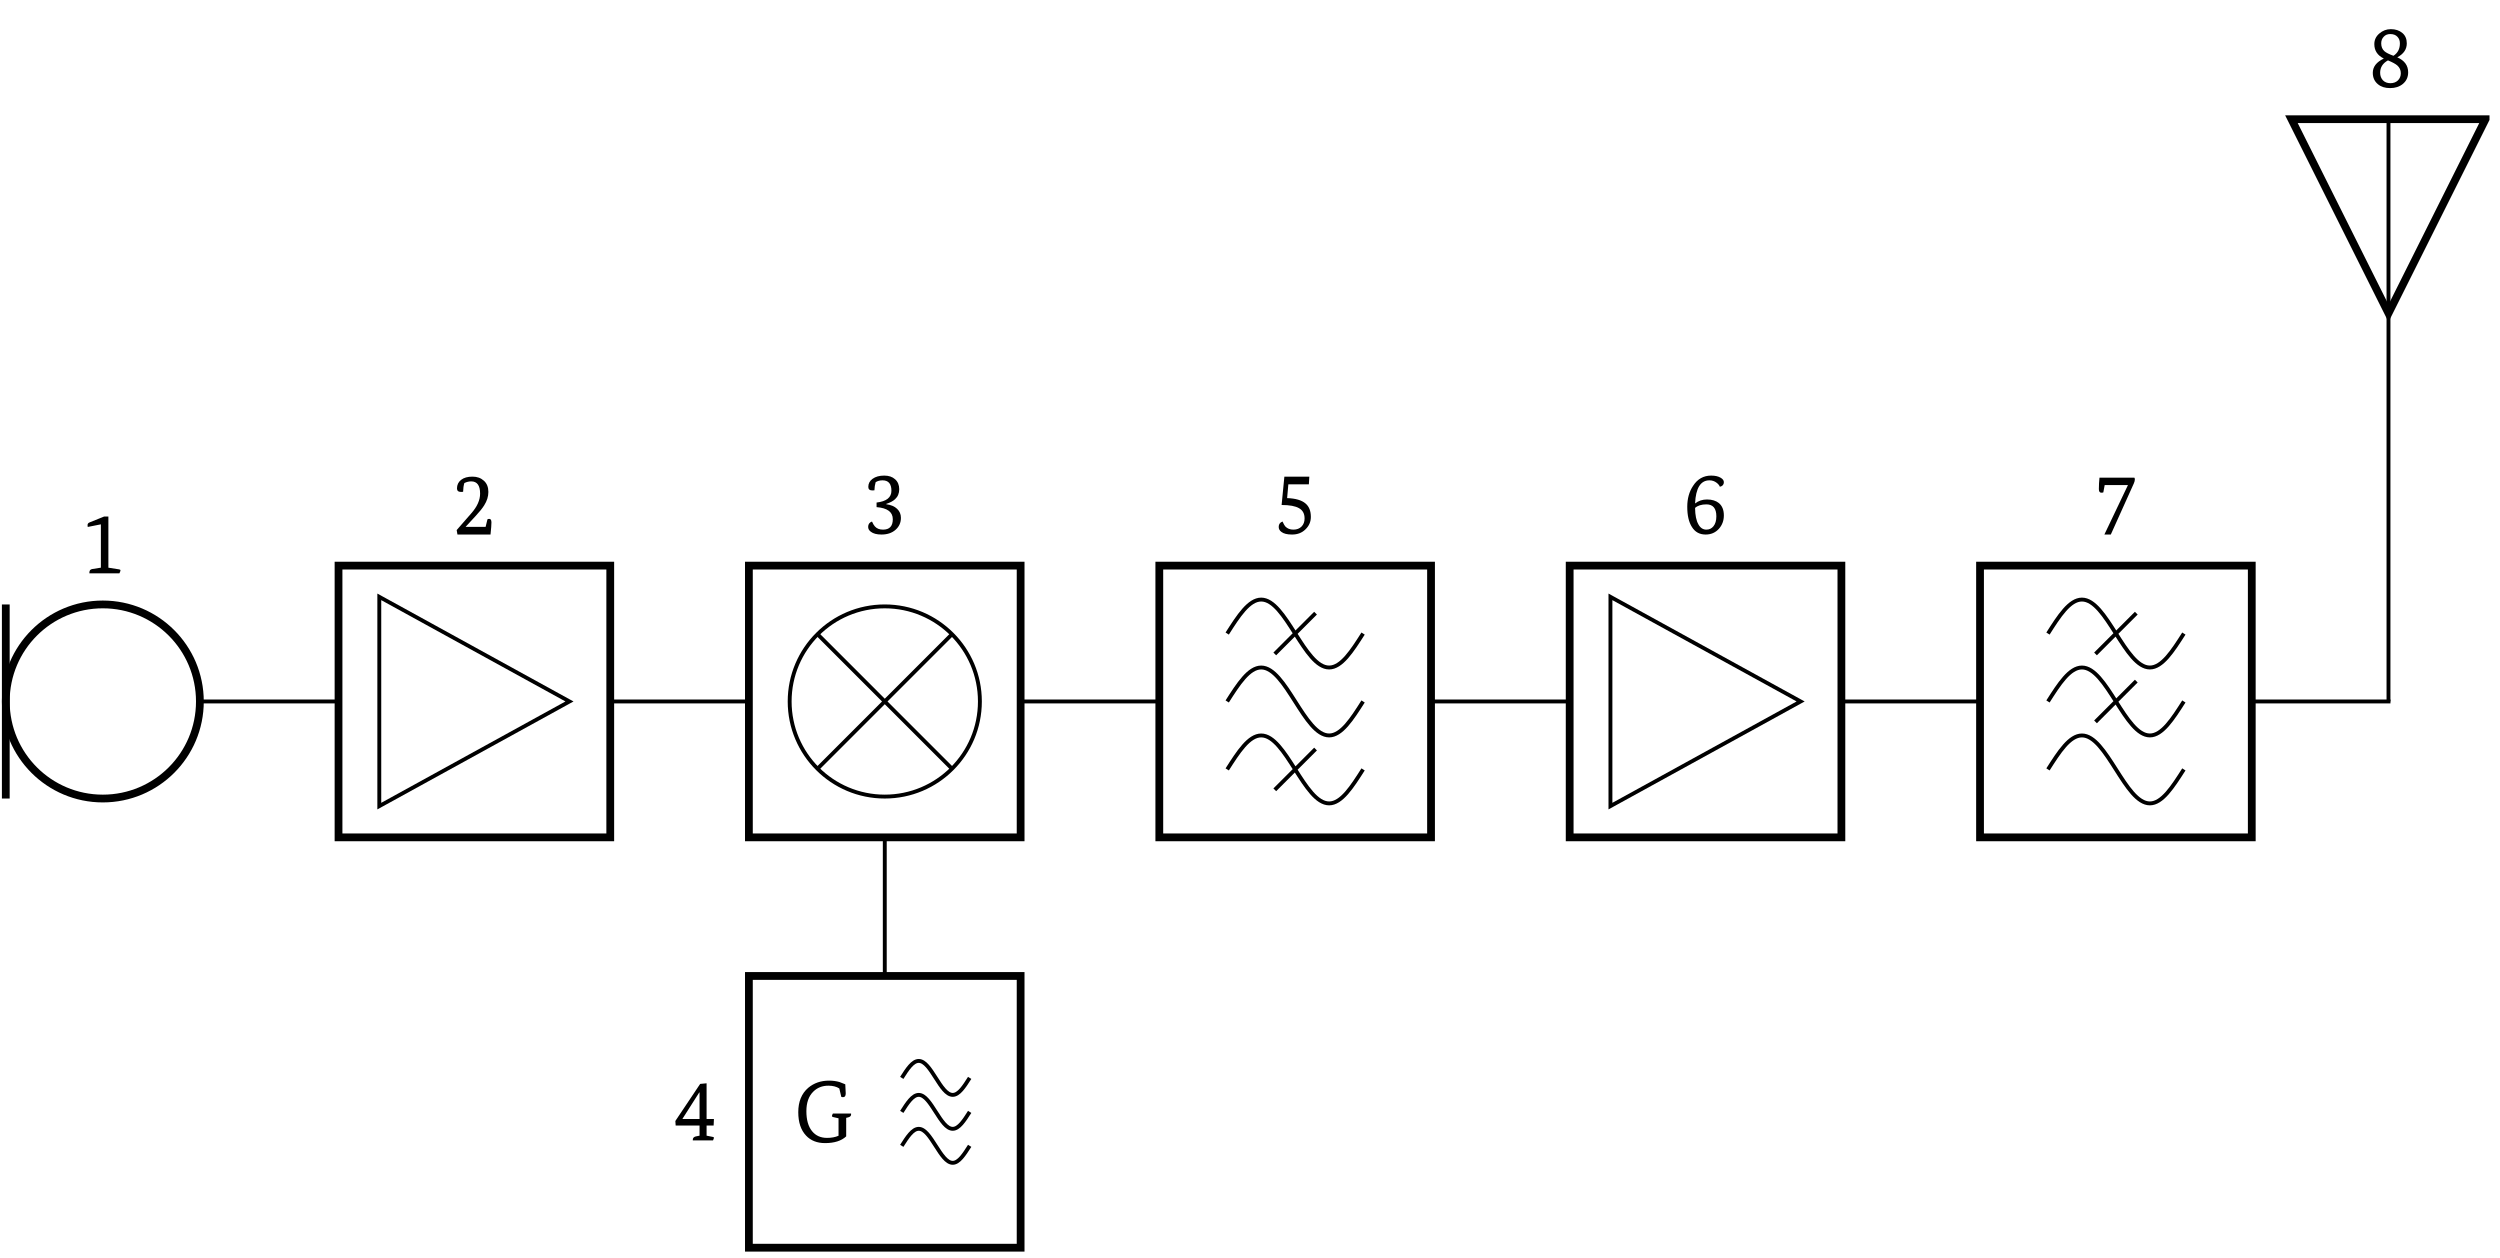 <?xml version="1.0" encoding="UTF-8"?>
<svg xmlns="http://www.w3.org/2000/svg" xmlns:xlink="http://www.w3.org/1999/xlink" width="255.118" height="128.361" viewBox="0 0 255.118 128.361">
<defs>
<g>
<g id="glyph-0-0">
<path d="M 5.859 -2.906 C 5.859 -2.875 5.859 -2.844 5.859 -2.812 C 5.859 -2.664 5.758 -2.566 5.562 -2.516 L 5.359 -2.469 L 5.359 -0.578 C 4.867 -0.117 4.148 0.109 3.203 0.109 C 2.391 0.109 1.742 -0.145 1.266 -0.656 C 0.734 -1.219 0.469 -2.016 0.469 -3.047 C 0.469 -4.117 0.805 -4.945 1.484 -5.531 C 2.066 -6.02 2.773 -6.266 3.609 -6.266 C 3.992 -6.266 4.348 -6.219 4.672 -6.125 C 4.711 -6.113 4.91 -6.035 5.266 -5.891 C 5.297 -5.461 5.312 -5.156 5.312 -4.969 C 5.312 -4.707 5.223 -4.578 5.047 -4.578 C 4.984 -4.578 4.922 -4.586 4.859 -4.609 L 4.656 -5.469 C 4.363 -5.656 3.992 -5.75 3.547 -5.75 C 2.922 -5.75 2.406 -5.547 2 -5.141 C 1.531 -4.68 1.297 -4.016 1.297 -3.141 C 1.297 -2.266 1.488 -1.586 1.875 -1.109 C 2.25 -0.648 2.758 -0.422 3.406 -0.422 C 3.844 -0.422 4.234 -0.492 4.578 -0.641 L 4.578 -2.422 L 4.031 -2.547 C 3.945 -2.566 3.906 -2.602 3.906 -2.656 C 3.906 -2.707 3.938 -2.789 4 -2.906 Z M 5.859 -2.906 "/>
</g>
<g id="glyph-0-1">
<path d="M 2.031 -0.578 L 2.031 -5 L 0.688 -4.734 C 0.676 -4.805 0.672 -4.867 0.672 -4.922 C 0.672 -5.055 0.742 -5.148 0.891 -5.203 L 2.359 -5.797 L 2.797 -5.797 L 2.797 -0.578 L 3.891 -0.406 C 3.984 -0.395 4.031 -0.359 4.031 -0.297 C 4.031 -0.242 3.992 -0.145 3.922 0 L 0.859 0 C 0.859 -0.02 0.859 -0.047 0.859 -0.078 C 0.859 -0.285 0.953 -0.406 1.141 -0.438 Z M 2.031 -0.578 "/>
</g>
<g id="glyph-0-2">
<path d="M 0.422 -0.453 L 1.922 -2.172 C 2.516 -2.848 2.812 -3.516 2.812 -4.172 C 2.812 -5.004 2.508 -5.422 1.906 -5.422 C 1.664 -5.422 1.43 -5.363 1.203 -5.25 C 1.129 -5.008 1.086 -4.711 1.078 -4.359 C 1.004 -4.348 0.938 -4.344 0.875 -4.344 C 0.594 -4.344 0.453 -4.461 0.453 -4.703 C 0.453 -5.066 0.594 -5.359 0.875 -5.578 C 1.156 -5.797 1.539 -5.906 2.031 -5.906 C 2.508 -5.906 2.898 -5.766 3.203 -5.484 C 3.504 -5.211 3.656 -4.832 3.656 -4.344 C 3.656 -3.883 3.516 -3.43 3.234 -2.984 C 3.055 -2.691 2.754 -2.316 2.328 -1.859 L 1.344 -0.797 L 1.344 -0.781 L 3.375 -0.781 L 3.562 -1.547 C 3.602 -1.578 3.664 -1.594 3.75 -1.594 C 3.895 -1.594 3.969 -1.473 3.969 -1.234 C 3.969 -1.004 3.938 -0.594 3.875 0 L 0.5 0 Z M 0.422 -0.453 "/>
</g>
<g id="glyph-0-3">
<path d="M 1.391 -3.156 C 2.398 -3.27 2.906 -3.672 2.906 -4.359 C 2.906 -5.066 2.602 -5.422 2 -5.422 C 1.727 -5.422 1.492 -5.359 1.297 -5.234 C 1.223 -4.984 1.18 -4.707 1.172 -4.406 C 1.109 -4.395 1.039 -4.391 0.969 -4.391 C 0.688 -4.391 0.547 -4.508 0.547 -4.75 C 0.547 -5.094 0.691 -5.367 0.984 -5.578 C 1.285 -5.797 1.68 -5.906 2.172 -5.906 C 2.641 -5.906 3.008 -5.781 3.281 -5.531 C 3.562 -5.281 3.703 -4.941 3.703 -4.516 C 3.703 -4.098 3.562 -3.758 3.281 -3.5 C 3.082 -3.312 2.781 -3.148 2.375 -3.016 L 2.375 -2.984 C 2.852 -2.922 3.223 -2.766 3.484 -2.516 C 3.742 -2.273 3.875 -1.969 3.875 -1.594 C 3.875 -1.102 3.691 -0.695 3.328 -0.375 C 2.961 -0.051 2.484 0.109 1.891 0.109 C 1.41 0.109 1.051 0.012 0.812 -0.172 C 0.625 -0.305 0.531 -0.473 0.531 -0.672 C 0.531 -0.941 0.66 -1.125 0.922 -1.219 C 1.023 -0.988 1.125 -0.82 1.219 -0.719 C 1.414 -0.5 1.691 -0.391 2.047 -0.391 C 2.711 -0.391 3.047 -0.742 3.047 -1.453 C 3.047 -2.191 2.492 -2.602 1.391 -2.688 Z M 1.391 -3.156 "/>
</g>
<g id="glyph-0-4">
<path d="M 0.125 -1.984 L 2.656 -5.766 L 3.312 -5.828 L 3.312 -2.188 L 4.062 -2.188 L 4.031 -1.516 L 3.312 -1.516 L 3.312 -0.484 L 3.938 -0.359 C 4.02 -0.348 4.062 -0.316 4.062 -0.266 C 4.062 -0.234 4.031 -0.145 3.969 0 L 1.906 0 C 1.906 -0.02 1.906 -0.047 1.906 -0.078 C 1.906 -0.242 2.004 -0.352 2.203 -0.406 L 2.594 -0.484 L 2.594 -1.516 L 0.156 -1.516 Z M 0.859 -2.188 L 2.594 -2.188 L 2.594 -4.891 L 2.562 -4.891 L 0.859 -2.219 Z M 0.859 -2.188 "/>
</g>
<g id="glyph-0-5">
<path d="M 1.125 -5.797 L 3.672 -5.797 L 3.625 -5.016 L 1.531 -5.016 L 1.406 -3.609 C 2.27 -3.578 2.895 -3.395 3.281 -3.062 C 3.645 -2.758 3.828 -2.301 3.828 -1.688 C 3.828 -1.195 3.645 -0.773 3.281 -0.422 C 2.926 -0.066 2.469 0.109 1.906 0.109 C 1.414 0.109 1.055 0.02 0.828 -0.156 C 0.641 -0.289 0.547 -0.461 0.547 -0.672 C 0.547 -0.941 0.676 -1.125 0.938 -1.219 C 1.051 -0.969 1.145 -0.801 1.219 -0.719 C 1.426 -0.5 1.703 -0.391 2.047 -0.391 C 2.398 -0.391 2.68 -0.5 2.891 -0.719 C 3.086 -0.926 3.188 -1.195 3.188 -1.531 C 3.188 -2.02 3 -2.367 2.625 -2.578 C 2.25 -2.797 1.656 -2.906 0.844 -2.906 Z M 1.125 -5.797 "/>
</g>
<g id="glyph-0-6">
<path d="M 3.688 -4.766 C 3.633 -4.91 3.523 -5.047 3.359 -5.172 C 3.148 -5.336 2.906 -5.422 2.625 -5.422 C 1.719 -5.422 1.227 -4.633 1.156 -3.062 C 1.5 -3.332 1.906 -3.469 2.375 -3.469 C 2.883 -3.469 3.289 -3.344 3.594 -3.094 C 3.926 -2.812 4.094 -2.395 4.094 -1.844 C 4.094 -1.312 3.926 -0.859 3.594 -0.484 C 3.238 -0.086 2.785 0.109 2.234 0.109 C 1.617 0.109 1.148 -0.148 0.828 -0.672 C 0.516 -1.16 0.359 -1.844 0.359 -2.719 C 0.359 -3.551 0.555 -4.266 0.953 -4.859 C 1.398 -5.555 2.016 -5.906 2.797 -5.906 C 3.203 -5.906 3.523 -5.832 3.766 -5.688 C 3.984 -5.562 4.094 -5.41 4.094 -5.234 C 4.094 -4.984 3.957 -4.828 3.688 -4.766 Z M 1.156 -2.609 C 1.164 -1.859 1.281 -1.297 1.5 -0.922 C 1.695 -0.566 1.969 -0.391 2.312 -0.391 C 2.602 -0.391 2.844 -0.504 3.031 -0.734 C 3.227 -0.973 3.328 -1.312 3.328 -1.75 C 3.328 -2.562 2.988 -2.969 2.312 -2.969 C 1.812 -2.969 1.426 -2.848 1.156 -2.609 Z M 1.156 -2.609 "/>
</g>
<g id="glyph-0-7">
<path d="M 0.484 -4.641 C 0.484 -5.016 0.504 -5.398 0.547 -5.797 L 4.109 -5.797 C 4.141 -5.754 4.156 -5.695 4.156 -5.625 C 4.156 -5.5 4.117 -5.359 4.047 -5.203 L 1.703 0 L 1.047 0 L 3.453 -5.047 L 1.078 -5.047 L 0.938 -4.297 C 0.875 -4.273 0.805 -4.266 0.734 -4.266 C 0.566 -4.266 0.484 -4.391 0.484 -4.641 Z M 0.484 -4.641 "/>
</g>
<g id="glyph-0-8">
<path d="M 2.922 -3.031 C 3.66 -2.707 4.031 -2.195 4.031 -1.5 C 4.031 -1.008 3.848 -0.613 3.484 -0.312 C 3.141 -0.031 2.707 0.109 2.188 0.109 C 1.676 0.109 1.266 -0.02 0.953 -0.281 C 0.598 -0.57 0.422 -0.961 0.422 -1.453 C 0.422 -2.066 0.797 -2.551 1.547 -2.906 C 0.898 -3.227 0.578 -3.719 0.578 -4.375 C 0.578 -4.801 0.742 -5.16 1.078 -5.453 C 1.422 -5.754 1.816 -5.906 2.266 -5.906 C 2.742 -5.906 3.133 -5.773 3.438 -5.516 C 3.738 -5.266 3.891 -4.91 3.891 -4.453 C 3.891 -3.848 3.566 -3.375 2.922 -3.031 Z M 2.531 -3.188 C 2.969 -3.469 3.188 -3.891 3.188 -4.453 C 3.188 -4.734 3.102 -4.957 2.938 -5.125 C 2.77 -5.312 2.523 -5.406 2.203 -5.406 C 1.922 -5.406 1.695 -5.312 1.531 -5.125 C 1.363 -4.945 1.281 -4.723 1.281 -4.453 C 1.281 -4.117 1.391 -3.852 1.609 -3.656 C 1.773 -3.508 2.082 -3.352 2.531 -3.188 Z M 1.969 -2.719 C 1.438 -2.426 1.172 -2.004 1.172 -1.453 C 1.172 -1.148 1.266 -0.895 1.453 -0.688 C 1.648 -0.488 1.906 -0.391 2.219 -0.391 C 2.531 -0.391 2.785 -0.484 2.984 -0.672 C 3.18 -0.867 3.281 -1.113 3.281 -1.406 C 3.281 -1.727 3.16 -1.992 2.922 -2.203 C 2.742 -2.359 2.426 -2.531 1.969 -2.719 Z M 1.969 -2.719 "/>
</g>
</g>
<clipPath id="clip-0">
<path clip-rule="nonzero" d="M 0.191 50 L 32 50 L 32 93 L 0.191 93 Z M 0.191 50 "/>
</clipPath>
<clipPath id="clip-1">
<path clip-rule="nonzero" d="M 0.191 61 L 1 61 L 1 82 L 0.191 82 Z M 0.191 61 "/>
</clipPath>
<clipPath id="clip-2">
<path clip-rule="nonzero" d="M 222 0 L 254.047 0 L 254.047 44 L 222 44 Z M 222 0 "/>
</clipPath>
<clipPath id="clip-3">
<path clip-rule="nonzero" d="M 76 99 L 105 99 L 105 127.727 L 76 127.727 Z M 76 99 "/>
</clipPath>
</defs>
<g clip-path="url(#clip-0)">
<path fill="none" stroke-width="0.797" stroke-linecap="butt" stroke-linejoin="miter" stroke="rgb(0%, 0%, 0%)" stroke-opacity="1" stroke-miterlimit="10" d="M -9.955 9.953 C -15.451 9.953 -19.906 5.498 -19.906 0.002 C -19.906 -5.498 -15.451 -9.954 -9.955 -9.954 C -4.455 -9.954 0.001 -5.498 0.001 0.002 C 0.001 5.498 -4.455 9.953 -9.955 9.953 Z M -9.955 9.953 " transform="matrix(0.995, 0, 0, -0.995, 20.397, 71.584)"/>
</g>
<g clip-path="url(#clip-1)">
<path fill="none" stroke-width="0.797" stroke-linecap="butt" stroke-linejoin="miter" stroke="rgb(0%, 0%, 0%)" stroke-opacity="1" stroke-miterlimit="10" d="M -19.906 -9.954 L -19.906 9.953 " transform="matrix(0.995, 0, 0, -0.995, 20.397, 71.584)"/>
</g>
<path fill="none" stroke-width="0.399" stroke-linecap="butt" stroke-linejoin="miter" stroke="rgb(0%, 0%, 0%)" stroke-opacity="1" stroke-miterlimit="10" d="M 0.001 0.002 L 7.11 0.002 M 7.11 0.002 L 14.22 0.002 " transform="matrix(0.995, 0, 0, -0.995, 20.397, 71.584)"/>
<path fill="none" stroke-width="0.797" stroke-linecap="butt" stroke-linejoin="miter" stroke="rgb(0%, 0%, 0%)" stroke-opacity="1" stroke-miterlimit="10" d="M 14.22 13.934 L 42.088 13.934 L 42.088 -13.935 L 14.22 -13.935 Z M 14.22 13.934 " transform="matrix(0.995, 0, 0, -0.995, 20.397, 71.584)"/>
<path fill="none" stroke-width="0.399" stroke-linecap="butt" stroke-linejoin="miter" stroke="rgb(0%, 0%, 0%)" stroke-opacity="1" stroke-miterlimit="10" d="M 18.401 10.731 L 37.907 0.002 L 18.401 -10.731 Z M 18.401 10.731 " transform="matrix(0.995, 0, 0, -0.995, 20.397, 71.584)"/>
<path fill="none" stroke-width="0.399" stroke-linecap="butt" stroke-linejoin="miter" stroke="rgb(0%, 0%, 0%)" stroke-opacity="1" stroke-miterlimit="10" d="M 42.088 0.002 L 49.198 0.002 M 49.198 0.002 L 56.307 0.002 " transform="matrix(0.995, 0, 0, -0.995, 20.397, 71.584)"/>
<path fill="none" stroke-width="0.797" stroke-linecap="butt" stroke-linejoin="miter" stroke="rgb(0%, 0%, 0%)" stroke-opacity="1" stroke-miterlimit="10" d="M 56.307 13.934 L 84.176 13.934 L 84.176 -13.935 L 56.307 -13.935 Z M 56.307 13.934 " transform="matrix(0.995, 0, 0, -0.995, 20.397, 71.584)"/>
<path fill="none" stroke-width="0.399" stroke-linecap="butt" stroke-linejoin="miter" stroke="rgb(0%, 0%, 0%)" stroke-opacity="1" stroke-miterlimit="10" d="M 79.999 0.002 C 79.999 5.388 75.63 9.753 70.243 9.753 C 64.857 9.753 60.488 5.388 60.488 0.002 C 60.488 -5.388 64.857 -9.754 70.243 -9.754 C 75.63 -9.754 79.999 -5.388 79.999 0.002 Z M 79.999 0.002 " transform="matrix(0.995, 0, 0, -0.995, 20.397, 71.584)"/>
<path fill="none" stroke-width="0.399" stroke-linecap="butt" stroke-linejoin="miter" stroke="rgb(0%, 0%, 0%)" stroke-opacity="1" stroke-miterlimit="10" d="M 63.346 6.899 L 77.141 -6.896 M 77.141 6.899 L 63.346 -6.896 " transform="matrix(0.995, 0, 0, -0.995, 20.397, 71.584)"/>
<path fill="none" stroke-width="0.399" stroke-linecap="butt" stroke-linejoin="miter" stroke="rgb(0%, 0%, 0%)" stroke-opacity="1" stroke-miterlimit="10" d="M 84.176 0.002 L 91.285 0.002 M 91.285 0.002 L 98.399 0.002 " transform="matrix(0.995, 0, 0, -0.995, 20.397, 71.584)"/>
<path fill="none" stroke-width="0.797" stroke-linecap="butt" stroke-linejoin="miter" stroke="rgb(0%, 0%, 0%)" stroke-opacity="1" stroke-miterlimit="10" d="M 98.399 13.934 L 126.267 13.934 L 126.267 -13.935 L 98.399 -13.935 Z M 98.399 13.934 " transform="matrix(0.995, 0, 0, -0.995, 20.397, 71.584)"/>
<path fill="none" stroke-width="0.399" stroke-linecap="butt" stroke-linejoin="miter" stroke="rgb(0%, 0%, 0%)" stroke-opacity="1" stroke-miterlimit="10" d="M 105.363 6.966 C 106.501 8.752 107.589 10.452 108.849 10.452 C 110.109 10.452 111.196 8.752 112.331 6.966 C 113.465 5.184 114.553 3.484 115.817 3.484 C 117.077 3.484 118.164 5.184 119.299 6.966 M 114.423 9.058 L 110.242 4.877 " transform="matrix(0.995, 0, 0, -0.995, 20.397, 71.584)"/>
<path fill="none" stroke-width="0.399" stroke-linecap="butt" stroke-linejoin="miter" stroke="rgb(0%, 0%, 0%)" stroke-opacity="1" stroke-miterlimit="10" d="M 105.363 0.002 C 106.501 1.784 107.589 3.484 108.849 3.484 C 110.109 3.484 111.196 1.784 112.331 0.002 C 113.465 -1.785 114.553 -3.484 115.817 -3.484 C 117.077 -3.484 118.164 -1.785 119.299 0.002 " transform="matrix(0.995, 0, 0, -0.995, 20.397, 71.584)"/>
<path fill="none" stroke-width="0.399" stroke-linecap="butt" stroke-linejoin="miter" stroke="rgb(0%, 0%, 0%)" stroke-opacity="1" stroke-miterlimit="10" d="M 105.363 -6.966 C 106.501 -5.184 107.589 -3.484 108.849 -3.484 C 110.109 -3.484 111.196 -5.184 112.331 -6.966 C 113.465 -8.753 114.553 -10.453 115.817 -10.453 C 117.077 -10.453 118.164 -8.753 119.299 -6.966 M 114.423 -4.878 L 110.242 -9.059 " transform="matrix(0.995, 0, 0, -0.995, 20.397, 71.584)"/>
<path fill="none" stroke-width="0.399" stroke-linecap="butt" stroke-linejoin="miter" stroke="rgb(0%, 0%, 0%)" stroke-opacity="1" stroke-miterlimit="10" d="M 126.267 0.002 L 133.376 0.002 M 133.376 0.002 L 140.486 0.002 " transform="matrix(0.995, 0, 0, -0.995, 20.397, 71.584)"/>
<path fill="none" stroke-width="0.797" stroke-linecap="butt" stroke-linejoin="miter" stroke="rgb(0%, 0%, 0%)" stroke-opacity="1" stroke-miterlimit="10" d="M 140.486 13.934 L 168.354 13.934 L 168.354 -13.935 L 140.486 -13.935 Z M 140.486 13.934 " transform="matrix(0.995, 0, 0, -0.995, 20.397, 71.584)"/>
<path fill="none" stroke-width="0.399" stroke-linecap="butt" stroke-linejoin="miter" stroke="rgb(0%, 0%, 0%)" stroke-opacity="1" stroke-miterlimit="10" d="M 144.667 10.731 L 164.174 0.002 L 144.667 -10.731 Z M 144.667 10.731 " transform="matrix(0.995, 0, 0, -0.995, 20.397, 71.584)"/>
<path fill="none" stroke-width="0.399" stroke-linecap="butt" stroke-linejoin="miter" stroke="rgb(0%, 0%, 0%)" stroke-opacity="1" stroke-miterlimit="10" d="M 168.354 0.002 L 175.464 0.002 M 175.464 0.002 L 182.573 0.002 " transform="matrix(0.995, 0, 0, -0.995, 20.397, 71.584)"/>
<path fill="none" stroke-width="0.797" stroke-linecap="butt" stroke-linejoin="miter" stroke="rgb(0%, 0%, 0%)" stroke-opacity="1" stroke-miterlimit="10" d="M 182.573 13.934 L 210.442 13.934 L 210.442 -13.935 L 182.573 -13.935 Z M 182.573 13.934 " transform="matrix(0.995, 0, 0, -0.995, 20.397, 71.584)"/>
<path fill="none" stroke-width="0.399" stroke-linecap="butt" stroke-linejoin="miter" stroke="rgb(0%, 0%, 0%)" stroke-opacity="1" stroke-miterlimit="10" d="M 189.541 6.966 C 190.676 8.752 191.763 10.452 193.024 10.452 C 194.288 10.452 195.375 8.752 196.51 6.966 C 197.644 5.184 198.731 3.484 199.992 3.484 C 201.252 3.484 202.339 5.184 203.478 6.966 M 198.598 9.058 L 194.417 4.877 " transform="matrix(0.995, 0, 0, -0.995, 20.397, 71.584)"/>
<path fill="none" stroke-width="0.399" stroke-linecap="butt" stroke-linejoin="miter" stroke="rgb(0%, 0%, 0%)" stroke-opacity="1" stroke-miterlimit="10" d="M 189.541 0.002 C 190.676 1.784 191.763 3.484 193.024 3.484 C 194.288 3.484 195.375 1.784 196.51 0.002 C 197.644 -1.785 198.731 -3.484 199.992 -3.484 C 201.252 -3.484 202.339 -1.785 203.478 0.002 M 198.598 2.09 L 194.417 -2.091 " transform="matrix(0.995, 0, 0, -0.995, 20.397, 71.584)"/>
<path fill="none" stroke-width="0.399" stroke-linecap="butt" stroke-linejoin="miter" stroke="rgb(0%, 0%, 0%)" stroke-opacity="1" stroke-miterlimit="10" d="M 189.541 -6.966 C 190.676 -5.184 191.763 -3.484 193.024 -3.484 C 194.288 -3.484 195.375 -5.184 196.51 -6.966 C 197.644 -8.753 198.731 -10.453 199.992 -10.453 C 201.252 -10.453 202.339 -8.753 203.478 -6.966 " transform="matrix(0.995, 0, 0, -0.995, 20.397, 71.584)"/>
<path fill="none" stroke-width="0.399" stroke-linecap="butt" stroke-linejoin="miter" stroke="rgb(0%, 0%, 0%)" stroke-opacity="1" stroke-miterlimit="10" d="M 210.442 0.002 L 217.555 0.002 M 217.555 0.002 L 224.665 0.002 " transform="matrix(0.995, 0, 0, -0.995, 20.397, 71.584)"/>
<path fill="none" stroke-width="0.399" stroke-linecap="butt" stroke-linejoin="miter" stroke="rgb(0%, 0%, 0%)" stroke-opacity="1" stroke-miterlimit="10" d="M 224.464 0.002 L 224.464 59.719 " transform="matrix(0.995, 0, 0, -0.995, 20.397, 71.584)"/>
<g clip-path="url(#clip-2)">
<path fill="none" stroke-width="0.797" stroke-linecap="butt" stroke-linejoin="miter" stroke="rgb(0%, 0%, 0%)" stroke-opacity="1" stroke-miterlimit="10" d="M 224.464 59.719 L 234.416 59.719 L 224.464 39.812 L 214.509 59.719 L 224.464 59.719 " transform="matrix(0.995, 0, 0, -0.995, 20.397, 71.584)"/>
</g>
<path fill="none" stroke-width="0.399" stroke-linecap="butt" stroke-linejoin="miter" stroke="rgb(0%, 0%, 0%)" stroke-opacity="1" stroke-miterlimit="10" d="M 70.243 -13.935 L 70.243 -21.044 M 70.243 -21.044 L 70.243 -28.153 " transform="matrix(0.995, 0, 0, -0.995, 20.397, 71.584)"/>
<g clip-path="url(#clip-3)">
<path fill="none" stroke-width="0.797" stroke-linecap="butt" stroke-linejoin="miter" stroke="rgb(0%, 0%, 0%)" stroke-opacity="1" stroke-miterlimit="10" d="M 56.307 -28.153 L 84.176 -28.153 L 84.176 -56.022 L 56.307 -56.022 Z M 56.307 -28.153 " transform="matrix(0.995, 0, 0, -0.995, 20.397, 71.584)"/>
</g>
<path fill="none" stroke-width="0.399" stroke-linecap="butt" stroke-linejoin="miter" stroke="rgb(0%, 0%, 0%)" stroke-opacity="1" stroke-miterlimit="10" d="M 71.986 -38.604 C 72.552 -37.713 73.097 -36.865 73.726 -36.865 C 74.358 -36.865 74.899 -37.713 75.469 -38.604 C 76.038 -39.499 76.58 -40.347 77.212 -40.347 C 77.84 -40.347 78.385 -39.499 78.951 -38.604 " transform="matrix(0.995, 0, 0, -0.995, 20.397, 71.584)"/>
<path fill="none" stroke-width="0.399" stroke-linecap="butt" stroke-linejoin="miter" stroke="rgb(0%, 0%, 0%)" stroke-opacity="1" stroke-miterlimit="10" d="M 71.986 -42.09 C 72.552 -41.199 73.097 -40.347 73.726 -40.347 C 74.358 -40.347 74.899 -41.199 75.469 -42.09 C 76.038 -42.981 76.58 -43.829 77.212 -43.829 C 77.84 -43.829 78.385 -42.981 78.951 -42.09 " transform="matrix(0.995, 0, 0, -0.995, 20.397, 71.584)"/>
<path fill="none" stroke-width="0.399" stroke-linecap="butt" stroke-linejoin="miter" stroke="rgb(0%, 0%, 0%)" stroke-opacity="1" stroke-miterlimit="10" d="M 71.986 -45.572 C 72.552 -44.681 73.097 -43.829 73.726 -43.829 C 74.358 -43.829 74.899 -44.681 75.469 -45.572 C 76.038 -46.463 76.58 -47.315 77.212 -47.315 C 77.84 -47.315 78.385 -46.463 78.951 -45.572 " transform="matrix(0.995, 0, 0, -0.995, 20.397, 71.584)"/>
<g fill="rgb(0%, 0%, 0%)" fill-opacity="1">
<use xlink:href="#glyph-0-0" x="80.992" y="116.541"/>
</g>
<g fill="rgb(0%, 0%, 0%)" fill-opacity="1">
<use xlink:href="#glyph-0-1" x="8.263" y="58.508"/>
</g>
<g fill="rgb(0%, 0%, 0%)" fill-opacity="1">
<use xlink:href="#glyph-0-2" x="46.181" y="54.545"/>
</g>
<g fill="rgb(0%, 0%, 0%)" fill-opacity="1">
<use xlink:href="#glyph-0-3" x="88.061" y="54.439"/>
</g>
<g fill="rgb(0%, 0%, 0%)" fill-opacity="1">
<use xlink:href="#glyph-0-4" x="68.793" y="116.376"/>
</g>
<g fill="rgb(0%, 0%, 0%)" fill-opacity="1">
<use xlink:href="#glyph-0-5" x="129.941" y="54.439"/>
</g>
<g fill="rgb(0%, 0%, 0%)" fill-opacity="1">
<use xlink:href="#glyph-0-6" x="171.821" y="54.439"/>
</g>
<g fill="rgb(0%, 0%, 0%)" fill-opacity="1">
<use xlink:href="#glyph-0-7" x="213.7" y="54.545"/>
</g>
<g fill="rgb(0%, 0%, 0%)" fill-opacity="1">
<use xlink:href="#glyph-0-8" x="241.715" y="8.881"/>
</g>
</svg>
